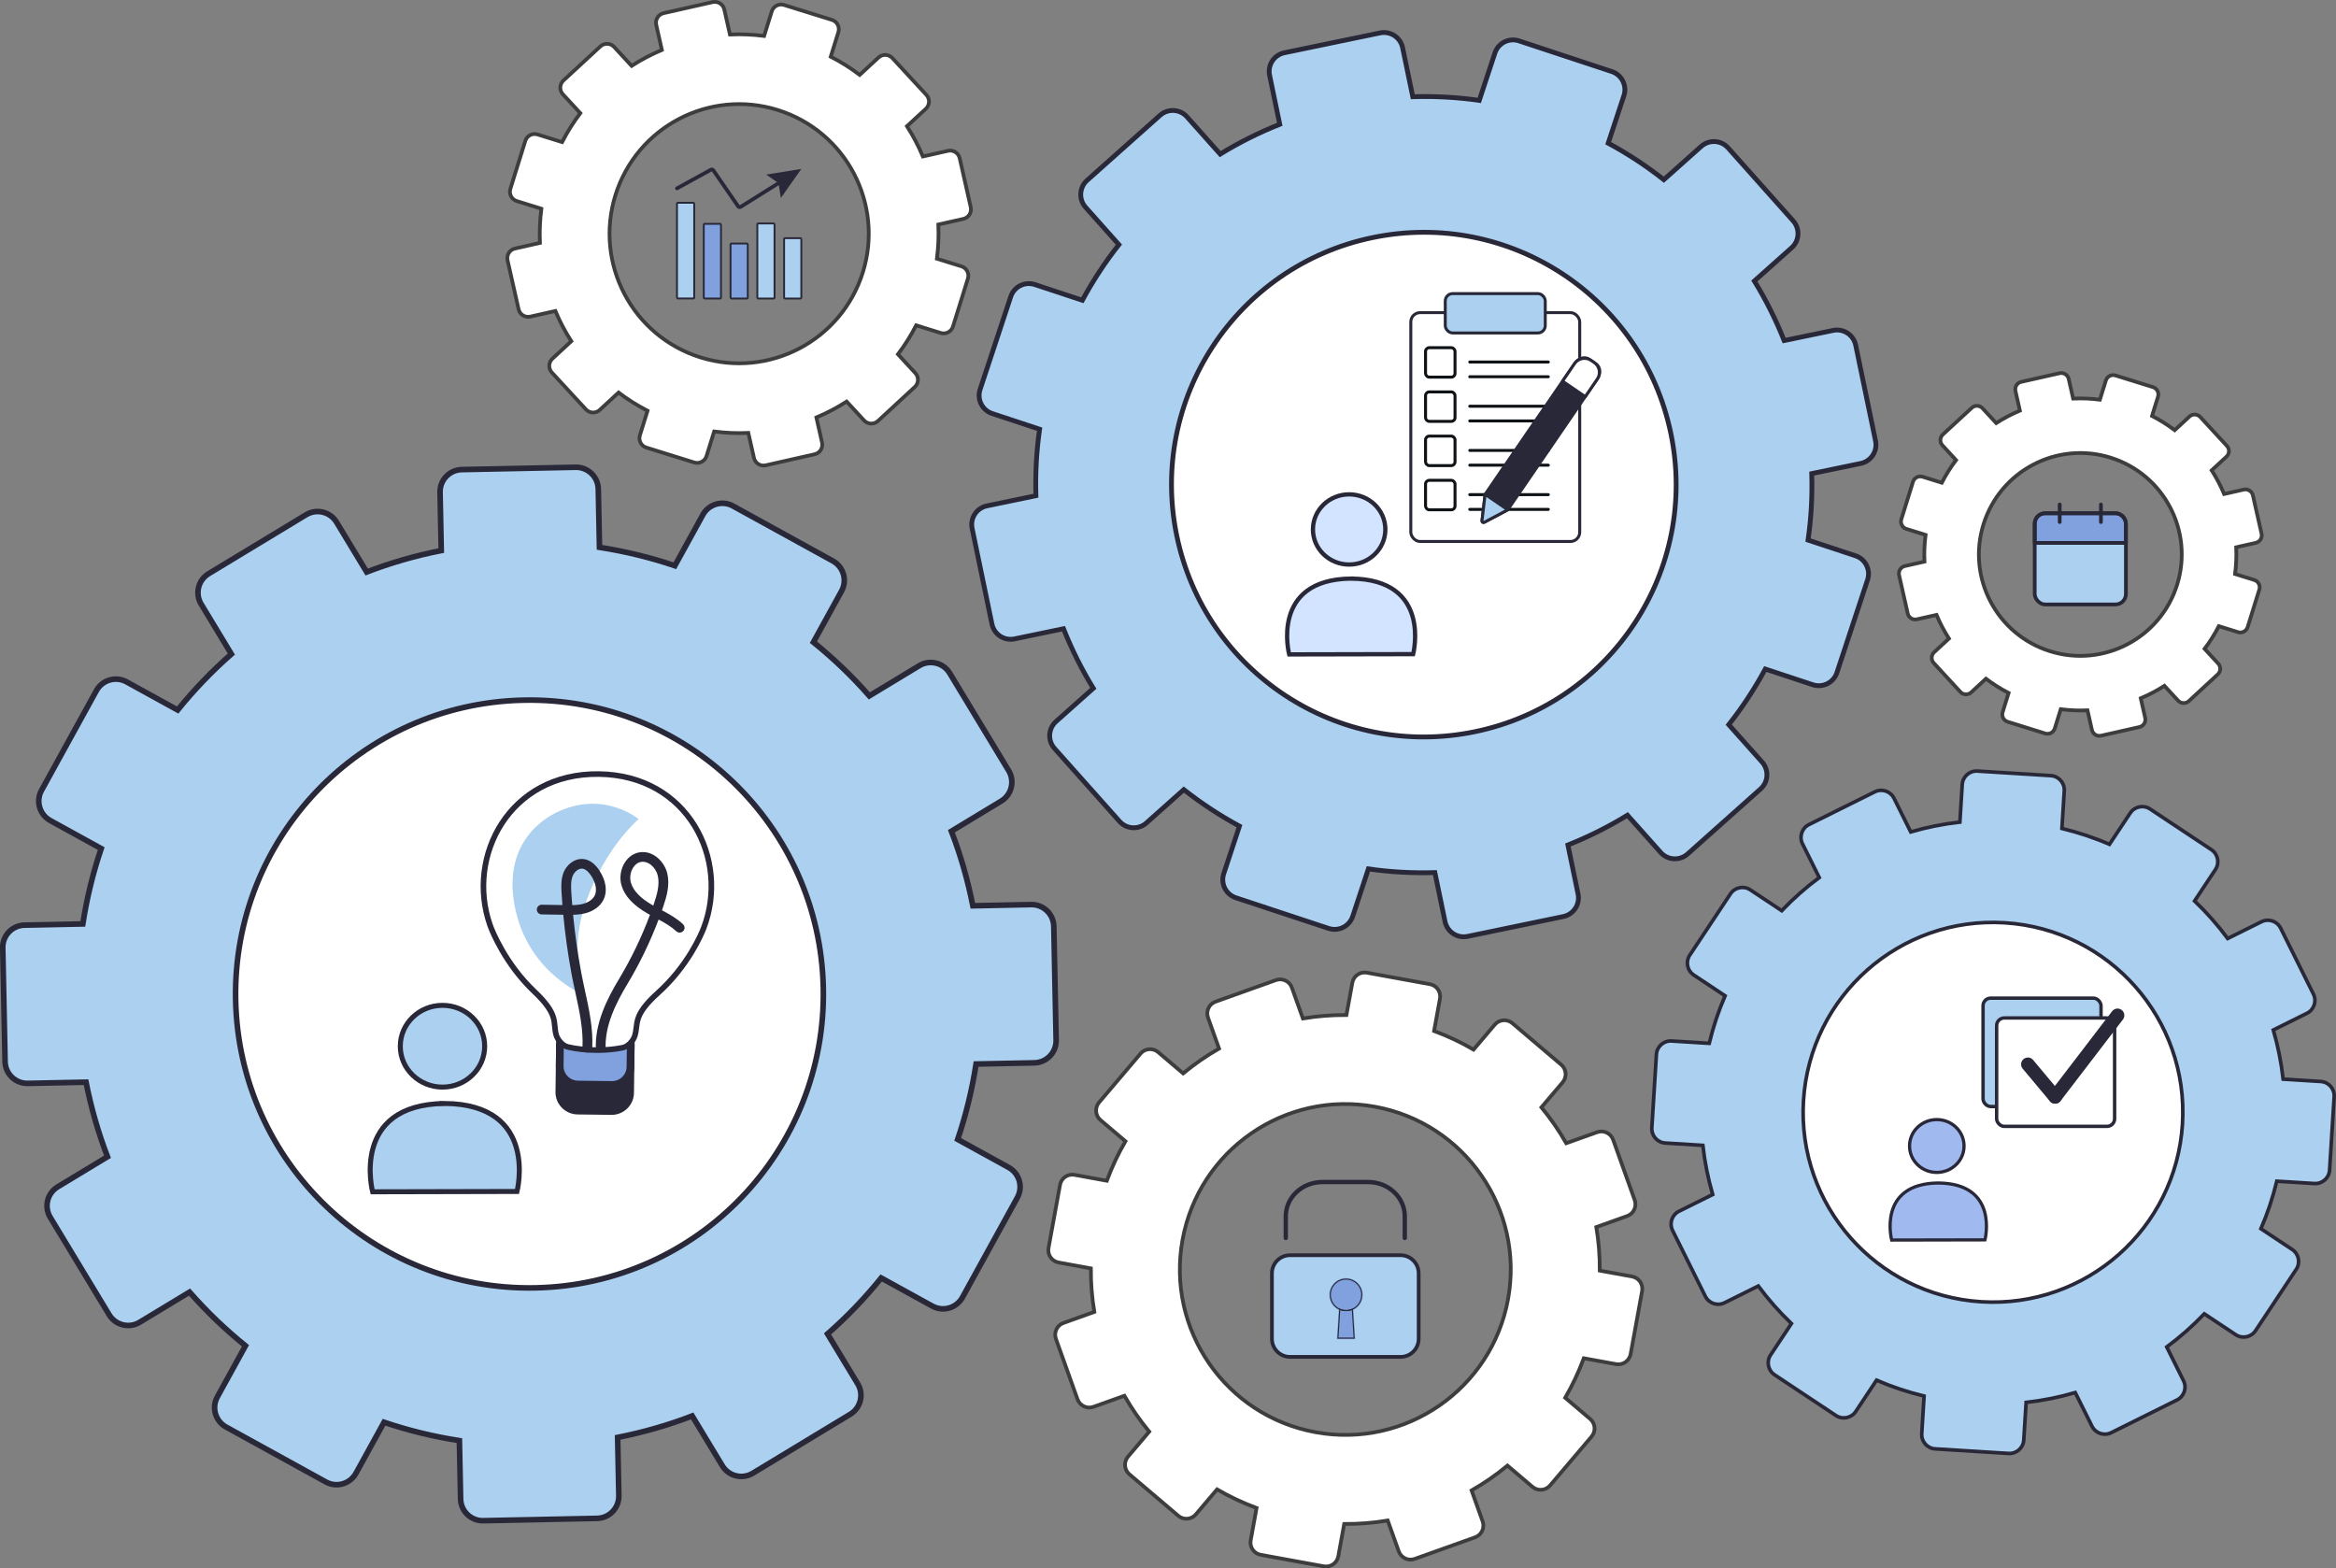 <?xml version="1.0" encoding="UTF-8"?> <svg xmlns="http://www.w3.org/2000/svg" id="Layer_2" data-name="Layer 2" viewBox="0 0 1424.56 956.39"><rect x="0" y="0" width="1424.56" height="956.39" fill="#808080" stroke="none"/> <defs> <style> .cls-1, .cls-2, .cls-3, .cls-4, .cls-5, .cls-6, .cls-7, .cls-8, .cls-9, .cls-10, .cls-11, .cls-12, .cls-13, .cls-14, .cls-15, .cls-16, .cls-17, .cls-18, .cls-19, .cls-20, .cls-21, .cls-22, .cls-23 { stroke: #292838; } .cls-1, .cls-2, .cls-4, .cls-8, .cls-10, .cls-11, .cls-12, .cls-15, .cls-17, .cls-18, .cls-19, .cls-24, .cls-21, .cls-22 { stroke-linecap: round; } .cls-1, .cls-2, .cls-4, .cls-9, .cls-11, .cls-12, .cls-15, .cls-17, .cls-19, .cls-21, .cls-22 { stroke-linejoin: round; } .cls-1, .cls-2, .cls-4, .cls-9, .cls-25, .cls-24 { stroke-width: 1.81px; } .cls-1, .cls-6, .cls-7, .cls-9, .cls-11, .cls-13, .cls-16, .cls-20, .cls-26 { fill: #acd0ef; } .cls-2, .cls-17, .cls-27 { fill: #292838; } .cls-3, .cls-5, .cls-6, .cls-7, .cls-8, .cls-10, .cls-25, .cls-13, .cls-14, .cls-28, .cls-16, .cls-29, .cls-18, .cls-24, .cls-20, .cls-23 { stroke-miterlimit: 10; } .cls-3, .cls-7 { stroke-width: 1.14px; } .cls-3, .cls-28, .cls-19, .cls-30 { fill: #80a1de; } .cls-4, .cls-12, .cls-29, .cls-31, .cls-21 { fill: #fff; } .cls-5 { stroke-width: 3.05px; } .cls-5, .cls-8, .cls-10, .cls-25, .cls-14, .cls-15, .cls-18, .cls-24, .cls-22, .cls-23 { fill: none; } .cls-6 { stroke-width: 2.93px; } .cls-8, .cls-16, .cls-29, .cls-22 { stroke-width: 2.27px; } .cls-10 { stroke-width: .66px; } .cls-11, .cls-12 { stroke-width: 2.08px; } .cls-25, .cls-24 { stroke: #101316; } .cls-13 { stroke-width: 2.2px; } .cls-14 { stroke-width: 2.62px; } .cls-15 { stroke-width: 8.3px; } .cls-28 { stroke: #80a1de; stroke-width: 1.33px; } .cls-29 { stroke: #3d3d3d; } .cls-17, .cls-19 { stroke-width: 4.7px; } .cls-18 { stroke-width: 2.65px; } .cls-20 { stroke-width: 3.41px; } .cls-27, .cls-32, .cls-26, .cls-33, .cls-30, .cls-31 { stroke-width: 0px; } .cls-32 { fill: #d2e4ff; } .cls-33 { fill: #a0b9ef; } .cls-21 { stroke-width: 3.41px; } .cls-23 { stroke-width: 1.97px; } </style> </defs> <g id="Layer_1-2" data-name="Layer 1"> <g> <g> <path class="cls-29" d="M586.32,162.42l-14.97-4.66c.89-6.99,1.19-13.96.87-20.84l15.25-3.44c3.22-.73,5.23-3.92,4.51-7.14l-6.74-29.86c-.73-3.22-3.92-5.23-7.14-4.51l-15.3,3.45c-2.7-6.42-5.94-12.59-9.7-18.46l11.52-10.64c2.42-2.24,2.57-6.01.34-8.43l-20.77-22.49c-2.24-2.42-6.01-2.57-8.43-.34l-11.49,10.61c-5.49-4.17-11.4-7.88-17.66-11.11l4.66-14.97c.98-3.15-.78-6.49-3.93-7.47l-29.23-9.1c-3.15-.98-6.49.78-7.47,3.93l-4.66,14.97c-6.99-.89-13.96-1.19-20.84-.87l-3.44-15.26c-.73-3.22-3.92-5.23-7.14-4.51l-29.86,6.74c-3.22.73-5.23,3.92-4.51,7.14l3.45,15.3c-6.42,2.7-12.59,5.94-18.46,9.7l-10.64-11.52c-2.24-2.42-6.01-2.57-8.43-.34l-22.49,20.77c-2.42,2.24-2.57,6.01-.34,8.43l10.61,11.49c-4.17,5.49-7.88,11.4-11.11,17.66l-14.97-4.66c-3.15-.98-6.49.78-7.47,3.93l-9.1,29.23c-.98,3.15.78,6.49,3.93,7.47l14.97,4.66c-.89,6.99-1.19,13.96-.87,20.84l-15.25,3.44c-3.22.73-5.23,3.92-4.51,7.14l6.74,29.86c.73,3.22,3.92,5.23,7.14,4.51l15.3-3.45c2.7,6.42,5.94,12.59,9.7,18.46l-11.52,10.64c-2.42,2.24-2.57,6.01-.34,8.43l20.77,22.49c2.24,2.42,6.01,2.57,8.43.34l11.49-10.61c5.49,4.17,11.4,7.88,17.66,11.11l-4.66,14.97c-.98,3.15.78,6.49,3.93,7.47l29.23,9.1c3.15.98,6.49-.78,7.47-3.93l4.66-14.97c6.99.89,13.96,1.19,20.84.87l3.44,15.25c.73,3.22,3.92,5.23,7.14,4.51l29.86-6.74c3.22-.73,5.23-3.92,4.51-7.14l-3.45-15.3c6.42-2.7,12.59-5.94,18.46-9.7l10.64,11.52c2.24,2.42,6.01,2.57,8.43.34l22.49-20.77c2.42-2.24,2.57-6.01.34-8.43l-10.61-11.49c4.17-5.49,7.88-11.4,11.11-17.66l14.97,4.66c3.15.98,6.49-.78,7.47-3.93l9.1-29.23c.98-3.15-.78-6.49-3.93-7.47ZM427.27,217.97c-41.67-12.97-64.94-57.26-51.97-98.94,12.97-41.67,57.26-64.94,98.94-51.97,41.67,12.97,64.94,57.26,51.97,98.94-12.97,41.67-57.26,64.94-98.94,51.97Z"></path> <g> <g> <rect class="cls-7" x="412.85" y="123.65" width="10.5" height="58.37" rx=".57" ry=".57"></rect> <rect class="cls-3" x="429.18" y="136.49" width="10.5" height="45.54" rx=".57" ry=".57"></rect> <rect class="cls-3" x="445.51" y="148.5" width="10.5" height="33.53" rx=".57" ry=".57"></rect> <rect class="cls-7" x="461.83" y="136.27" width="10.5" height="45.76" rx=".57" ry=".57"></rect> <rect class="cls-7" x="478.16" y="145.22" width="10.5" height="36.81" rx=".57" ry=".57"></rect> </g> <g> <path class="cls-8" d="M412.85,114.86l20.7-11.37c.5-.27,1.12-.12,1.44.34l15.17,22.02c.33.48.99.62,1.49.31l25.5-15.95"></path> <polygon class="cls-27" points="476.2 120.73 474.77 111.7 467.27 106.45 488.66 103.01 476.2 120.73"></polygon> </g> </g> </g> <g> <circle class="cls-31" cx="322.89" cy="606.14" r="179.07"></circle> <path class="cls-20" d="M628.83,551.62l-35.56.73c-3.1-15.68-7.46-30.89-13.09-45.47l30.35-18.36c6.4-3.87,8.45-12.19,4.58-18.59l-35.94-59.41c-3.87-6.4-12.19-8.45-18.59-4.58l-30.43,18.41c-10.42-11.87-21.83-22.82-34.11-32.74l17.15-31.16c3.6-6.55,1.22-14.78-5.33-18.39l-60.83-33.48c-6.55-3.6-14.78-1.22-18.39,5.33l-17.1,31.07c-14.8-5.02-30.17-8.76-45.96-11.22l-.73-35.56c-.15-7.47-6.34-13.41-13.81-13.26l-69.42,1.42c-7.47.15-13.41,6.34-13.26,13.81l.73,35.56c-15.68,3.1-30.88,7.46-45.47,13.09l-18.36-30.35c-3.87-6.4-12.19-8.45-18.59-4.58l-59.41,35.94c-6.4,3.87-8.45,12.19-4.58,18.59l18.41,30.43c-11.87,10.42-22.82,21.83-32.74,34.11l-31.16-17.15c-6.55-3.6-14.78-1.22-18.39,5.33l-33.48,60.83c-3.6,6.55-1.22,14.78,5.33,18.39l31.07,17.1c-5.02,14.8-8.76,30.17-11.22,45.96l-35.56.73c-7.47.15-13.41,6.34-13.26,13.81l1.42,69.42c.15,7.47,6.34,13.41,13.81,13.26l35.56-.73c3.1,15.68,7.46,30.88,13.09,45.47l-30.35,18.36c-6.4,3.87-8.45,12.19-4.58,18.59l35.94,59.41c3.87,6.4,12.19,8.45,18.59,4.58l30.43-18.41c10.42,11.87,21.83,22.82,34.11,32.74l-17.15,31.16c-3.6,6.55-1.22,14.78,5.33,18.39l60.83,33.48c6.55,3.61,14.78,1.22,18.39-5.33l17.1-31.07c14.8,5.02,30.17,8.76,45.96,11.22l.73,35.56c.15,7.47,6.34,13.41,13.81,13.26l69.42-1.42c7.47-.15,13.41-6.34,13.26-13.81l-.73-35.56c15.68-3.1,30.88-7.46,45.47-13.09l18.36,30.35c3.87,6.4,12.19,8.45,18.59,4.58l59.41-35.94c6.4-3.87,8.45-12.19,4.58-18.59l-18.41-30.43c11.87-10.42,22.82-21.83,32.74-34.11l31.16,17.15c6.55,3.61,14.78,1.22,18.39-5.33l33.48-60.83c3.6-6.55,1.22-14.78-5.33-18.39l-31.07-17.1c5.02-14.8,8.76-30.17,11.22-45.96l35.56-.73c7.47-.15,13.41-6.34,13.26-13.81l-1.42-69.42c-.15-7.47-6.34-13.41-13.81-13.26ZM326.56,785.33c-98.96,2.03-180.83-76.56-182.86-175.52-2.03-98.96,76.56-180.83,175.52-182.86,98.96-2.03,180.83,76.56,182.86,175.52,2.03,98.96-76.56,180.83-175.52,182.86Z"></path> <g> <path class="cls-17" d="M363.05,635.09l-21.56,1.66-.38,29.16c-.08,6.17,4.91,11.24,11.15,11.32l20.56.26c6.24.08,11.36-4.86,11.44-11.03l.38-29.36-21.59-2.02Z"></path> <path class="cls-19" d="M363.26,619.2l-21.66,9.13-.28,21.7c-.08,6.17,4.91,11.24,11.15,11.32l20.56.26c6.24.08,11.36-4.86,11.44-11.03l.28-21.89-21.49-9.49Z"></path> <path class="cls-21" d="M429.24,565.64c-1.46,3.85-9.63,23.32-27.99,39.82-15.8,14.22-11.78,18.68-14.16,26.26-.72,2.33-3.53,6.36-7.29,7.14-3.24.68-6.77,1.12-10.4,1.33-1.97.12-3.97.17-5.96.15-5.97-.04-11.95-.68-17.15-1.9-3.74-.89-6.44-4.99-7.1-7.32-2.18-7.65,1.96-12-13.47-26.61-17.39-16.47-25.58-36.6-26.94-40.53-14.56-41.83,11.82-92.66,66.43-91.96,54.61.7,79.67,52.19,64.03,93.62Z"></path> <path class="cls-26" d="M389.45,499.49s-20.16-17.01-47.69-5.17c-15.07,6.48-35.71,24.31-27.24,61.22,8.97,39.1,42.86,51.71,42.86,51.71,0,0-11.87-24.57.21-57.94,12.08-33.37,31.86-49.81,31.86-49.81Z"></path> <path class="cls-27" d="M416.55,563.59c-3.84-3.6-8.39-6.12-12.86-8.5.29-.8.57-1.61.83-2.41,2.02-6,4.05-12.97,2.45-19.89-1.63-7.13-8.44-14.17-16.59-13.1-3.71.49-7,2.65-9.23,6.08-2.72,4.16-3.52,9.63-2.1,14.29,1.96,6.42,7.11,11.96,15.72,16.92.52.3,1.05.59,1.58.89-5.09,13.63-11.43,26.8-18.93,39.25-7.04,11.7-14.99,27.18-14,43.22,2,.02,3.99-.03,5.96-.15,0-.02,0-.05,0-.07-.94-14.47,6.54-28.96,13.17-39.98,7.52-12.5,13.92-25.73,19.09-39.42,3.97,2.13,7.7,4.28,10.79,7.17,1.19,1.12,3.08,1.06,4.21-.12,1.13-1.19,1.08-3.06-.11-4.18ZM398.39,552.23c-.21-.13-.41-.24-.6-.35-7.25-4.18-11.52-8.6-13.01-13.53-.92-3-.36-6.67,1.4-9.38.9-1.38,2.5-3.1,5-3.42.54-.07,1.09-.07,1.6-.01,4.01.46,7.45,4.48,8.38,8.55,1.24,5.45-.53,11.49-2.29,16.72-.17.47-.32.93-.48,1.41Z"></path> <path class="cls-27" d="M357.85,641.78c-1.55-.18-2.71-1.51-2.63-3.07.54-11.07-1.9-22.31-4.27-33.18-.82-3.75-1.66-7.63-2.37-11.46-2.23-11.96-3.93-24.1-5.08-36.26l-13.19-.21c-1.65-.03-2.96-1.37-2.93-3,.03-1.63,1.38-2.93,3.03-2.9l12.58.2c-.19-2.43-.37-4.87-.52-7.3-.28-4.44-.38-8.76,1.33-12.84,1.86-4.43,6.59-8.53,12.07-7.91.06,0,.11.01.17.02,3.63.48,6.87,2.88,9.61,7.15,3.96,6.16,4.85,12.55,2.44,17.54-1.88,3.89-5.82,6.9-10.82,8.26-2.58.7-5.23.94-7.78,1.01,1.14,11.78,2.79,23.56,4.95,35.16.7,3.74,1.53,7.58,2.34,11.29,2.45,11.24,4.98,22.87,4.4,34.71-.08,1.63-1.48,2.88-3.12,2.8-.07,0-.13,0-.2-.02ZM355.18,529.71c-2.43-.28-4.89,1.96-5.88,4.31-1.22,2.92-1.13,6.35-.89,10.21.16,2.57.34,5.14.55,7.72,2.31-.04,4.59-.23,6.72-.81,3.33-.91,5.89-2.77,7.02-5.12,1.48-3.07.7-7.49-2.09-11.83-1.21-1.88-3.12-4.17-5.37-4.47h-.06Z"></path> </g> <g> <g> <ellipse class="cls-26" cx="269.84" cy="637.99" rx="25.73" ry="24.93"></ellipse> <path class="cls-26" d="M271.14,672.89c-57.85.72-43.91,53.86-43.91,53.86l44.03-.1,44.03-.1s13.69-53.2-44.16-53.67Z"></path> </g> <g> <ellipse class="cls-5" cx="269.84" cy="637.99" rx="25.73" ry="24.93"></ellipse> <path class="cls-5" d="M271.14,672.89c-57.85.72-43.91,53.86-43.91,53.86l44.03-.1,44.03-.1s13.69-53.2-44.16-53.67Z"></path> </g> </g> </g> <g> <circle class="cls-31" cx="868.29" cy="295.52" r="153.71"></circle> <path class="cls-6" d="M1117.92,201.48l-29.89,6.2c-5.08-12.74-11.15-24.89-18.18-36.32l22.73-20.26c4.79-4.27,5.21-11.62.94-16.41l-39.66-44.49c-4.27-4.79-11.62-5.21-16.41-.94l-22.79,20.32c-10.65-8.38-22.01-15.83-33.93-22.28l9.58-28.99c2.01-6.09-1.29-12.67-7.39-14.68l-56.59-18.7c-6.09-2.01-12.67,1.29-14.68,7.39l-9.55,28.91c-13.28-1.92-26.84-2.66-40.55-2.25l-6.2-29.89c-1.3-6.28-7.45-10.32-13.74-9.02l-58.36,12.1c-6.28,1.3-10.32,7.45-9.02,13.74l6.2,29.89c-12.74,5.08-24.89,11.15-36.32,18.18l-20.26-22.73c-4.27-4.79-11.62-5.21-16.41-.94l-44.49,39.66c-4.79,4.27-5.21,11.62-.94,16.41l20.32,22.79c-8.38,10.65-15.83,22.01-22.28,33.93l-28.99-9.58c-6.09-2.01-12.67,1.29-14.68,7.39l-18.7,56.59c-2.01,6.09,1.29,12.67,7.39,14.68l28.91,9.55c-1.92,13.28-2.66,26.84-2.25,40.55l-29.89,6.2c-6.28,1.3-10.32,7.45-9.02,13.74l12.1,58.36c1.3,6.28,7.45,10.32,13.74,9.02l29.89-6.2c5.08,12.74,11.15,24.89,18.18,36.32l-22.73,20.26c-4.79,4.27-5.21,11.62-.94,16.41l39.66,44.49c4.27,4.79,11.62,5.21,16.41.94l22.79-20.32c10.65,8.38,22.01,15.83,33.93,22.28l-9.58,28.99c-2.01,6.09,1.29,12.67,7.39,14.68l56.59,18.7c6.09,2.01,12.67-1.29,14.68-7.39l9.55-28.91c13.28,1.92,26.84,2.66,40.55,2.25l6.2,29.89c1.3,6.28,7.45,10.32,13.74,9.02l58.36-12.1c6.28-1.3,10.32-7.45,9.02-13.74l-6.2-29.89c12.74-5.08,24.89-11.15,36.32-18.18l20.26,22.73c4.27,4.79,11.62,5.21,16.41.94l44.49-39.66c4.79-4.27,5.21-11.62.94-16.41l-20.32-22.79c8.38-10.65,15.83-22.01,22.28-33.93l28.99,9.58c6.09,2.01,12.67-1.29,14.68-7.39l18.7-56.59c2.01-6.09-1.29-12.67-7.39-14.68l-28.91-9.55c1.92-13.28,2.66-26.84,2.25-40.55l29.89-6.2c6.28-1.3,10.32-7.45,9.02-13.74l-12.1-58.36c-1.3-6.28-7.45-10.32-13.74-9.02ZM899.51,446.17c-83.2,17.25-164.63-36.22-181.87-119.42-17.25-83.2,36.22-164.63,119.42-181.87,83.2-17.25,164.63,36.22,181.87,119.42,17.25,83.2-36.22,164.63-119.42,181.87Z"></path> <g> <g> <ellipse class="cls-32" cx="822.75" cy="322.86" rx="22.08" ry="21.4"></ellipse> <path class="cls-32" d="M823.87,352.81c-49.65.62-37.69,46.24-37.69,46.24l37.8-.08,37.8-.08s11.75-45.67-37.91-46.07Z"></path> </g> <g> <ellipse class="cls-14" cx="822.75" cy="322.86" rx="22.08" ry="21.4"></ellipse> <path class="cls-14" d="M823.87,352.81c-49.65.62-37.69,46.24-37.69,46.24l37.8-.08,37.8-.08s11.75-45.67-37.91-46.07Z"></path> </g> </g> <g> <g> <rect class="cls-4" x="860.35" y="190.64" width="103.01" height="139.56" rx="5.69" ry="5.69"></rect> <rect class="cls-1" x="881.36" y="179.05" width="60.99" height="23.99" rx="4.49" ry="4.49"></rect> <g> <g> <rect class="cls-25" x="869.34" y="292.9" width="17.97" height="17.97" rx="2.25" ry="2.25"></rect> <g> <line class="cls-24" x1="896.3" y1="310.62" x2="944.21" y2="310.62"></line> <line class="cls-24" x1="896.3" y1="301.63" x2="944.21" y2="301.63"></line> </g> </g> <g> <rect class="cls-25" x="869.34" y="265.94" width="17.97" height="17.97" rx="2.25" ry="2.25"></rect> <g> <line class="cls-24" x1="896.3" y1="283.66" x2="944.21" y2="283.66"></line> <line class="cls-24" x1="896.3" y1="274.67" x2="944.21" y2="274.67"></line> </g> </g> <g> <rect class="cls-25" x="869.34" y="238.98" width="17.97" height="17.97" rx="2.25" ry="2.25"></rect> <g> <line class="cls-24" x1="896.3" y1="256.7" x2="944.21" y2="256.7"></line> <line class="cls-24" x1="896.3" y1="247.71" x2="944.21" y2="247.71"></line> </g> </g> <g> <rect class="cls-25" x="869.34" y="212.02" width="17.97" height="17.97" rx="2.25" ry="2.25"></rect> <g> <line class="cls-24" x1="896.3" y1="229.74" x2="944.21" y2="229.74"></line> <line class="cls-24" x1="896.3" y1="220.75" x2="944.21" y2="220.75"></line> </g> </g> </g> </g> <g> <path class="cls-2" d="M919.48,310.89s54.71-79.92,54.71-79.92c2.18-3.19,1.81-7.23-.82-9.03l-4.28-2.93c-2.63-1.8-6.54-.68-8.72,2.51l-54.71,79.92-1.9,16.12c-.09.75.7,1.3,1.37.94l14.34-7.61Z"></path> <path class="cls-4" d="M964.4,218.7h2.22c4.01,0,7.26,3.25,7.26,7.26v13h-16.74v-13c0-4.01,3.25-7.26,7.26-7.26Z" transform="translate(298.04 -505.38) rotate(34.39)"></path> <path class="cls-9" d="M905.67,301.43l-1.9,16.12c-.09.75.7,1.3,1.37.94l14.34-7.61-13.81-9.45Z"></path> </g> </g> </g> <g> <circle class="cls-31" cx="1215.37" cy="678.26" r="115.68"></circle> <path class="cls-13" d="M1415.26,659.49l-22.93-1.43c-1.16-10.26-3.16-20.28-6-29.97l20.52-10.2c4.33-2.15,6.09-7.4,3.94-11.72l-19.97-40.16c-2.15-4.32-7.4-6.09-11.72-3.94l-20.58,10.23c-6.07-8.2-12.84-15.86-20.21-22.9l12.71-19.15c2.67-4.02,1.57-9.45-2.45-12.12l-37.37-24.8c-4.02-2.67-9.45-1.57-12.12,2.45l-12.67,19.09c-9.26-4.03-18.96-7.25-28.99-9.68l1.43-22.93c.3-4.82-3.36-8.97-8.18-9.27l-44.77-2.79c-4.82-.3-8.97,3.36-9.27,8.18l-1.43,22.93c-10.26,1.16-20.28,3.16-29.97,6l-10.2-20.52c-2.15-4.32-7.4-6.09-11.72-3.94l-40.16,19.97c-4.33,2.15-6.09,7.4-3.94,11.72l10.23,20.58c-8.2,6.07-15.86,12.84-22.9,20.21l-19.15-12.71c-4.02-2.67-9.45-1.57-12.12,2.45l-24.8,37.37c-2.67,4.02-1.57,9.45,2.45,12.12l19.09,12.67c-4.03,9.26-7.25,18.96-9.68,28.99l-22.93-1.43c-4.82-.3-8.97,3.36-9.27,8.18l-2.79,44.77c-.3,4.82,3.36,8.97,8.18,9.27l22.93,1.43c1.16,10.26,3.16,20.28,6,29.97l-20.52,10.2c-4.33,2.15-6.09,7.4-3.94,11.72l19.97,40.16c2.15,4.33,7.4,6.09,11.72,3.94l20.58-10.23c6.07,8.2,12.84,15.86,20.21,22.9l-12.71,19.15c-2.67,4.02-1.57,9.45,2.45,12.12l37.37,24.8c4.02,2.67,9.45,1.57,12.12-2.45l12.67-19.09c9.26,4.03,18.96,7.25,28.99,9.68l-1.43,22.93c-.3,4.82,3.36,8.97,8.18,9.27l44.77,2.79c4.82.3,8.97-3.36,9.27-8.18l1.43-22.93c10.26-1.16,20.28-3.16,29.97-6l10.2,20.52c2.15,4.33,7.4,6.09,11.72,3.94l40.16-19.97c4.33-2.15,6.09-7.4,3.94-11.72l-10.23-20.58c8.2-6.07,15.86-12.84,22.9-20.21l19.15,12.71c4.02,2.67,9.45,1.57,12.12-2.45l24.8-37.37c2.67-4.02,1.57-9.45-2.45-12.12l-19.09-12.67c4.03-9.26,7.25-18.96,9.68-28.99l22.93,1.43c4.82.3,8.97-3.36,9.27-8.18l2.79-44.77c.3-4.82-3.36-8.97-8.18-9.27ZM1208.17,793.82c-63.82-3.98-112.33-58.94-108.35-122.76,3.98-63.82,58.94-112.33,122.76-108.35,63.82,3.98,112.33,58.94,108.35,122.76-3.98,63.82-58.94,112.33-122.76,108.35Z"></path> <g> <g> <ellipse class="cls-33" cx="1181.11" cy="698.83" rx="16.62" ry="16.11"></ellipse> <path class="cls-33" d="M1181.95,721.38c-37.37.47-28.36,34.8-28.36,34.8l28.45-.06,28.45-.06s8.84-34.37-28.53-34.67Z"></path> </g> <g> <ellipse class="cls-23" cx="1181.11" cy="698.83" rx="16.62" ry="16.11"></ellipse> <path class="cls-23" d="M1181.95,721.38c-37.37.47-28.36,34.8-28.36,34.8l28.45-.06,28.45-.06s8.84-34.37-28.53-34.67Z"></path> </g> </g> <g> <rect class="cls-11" x="1209.32" y="608.66" width="71.94" height="66.09" rx="4.64" ry="4.64"></rect> <rect class="cls-12" x="1217.61" y="620.76" width="71.94" height="66.09" rx="4.64" ry="4.64"></rect> <line class="cls-15" x1="1236.67" y1="649.02" x2="1253.27" y2="668.86"></line> <line class="cls-15" x1="1253.27" y1="668.86" x2="1291.33" y2="619.16"></line> </g> </g> <g> <path class="cls-29" d="M995.28,778.41l-19.69-3.59c.05-8.99-.65-17.87-2.11-26.55l18.8-6.72c3.96-1.42,6.03-5.78,4.61-9.74l-13.15-36.8c-1.42-3.96-5.78-6.03-9.74-4.61l-18.86,6.74c-4.41-7.72-9.48-15.04-15.14-21.89l12.96-15.26c2.72-3.21,2.33-8.02-.88-10.74l-29.79-25.3c-3.21-2.72-8.02-2.33-10.74.88l-12.92,15.22c-7.6-4.43-15.66-8.22-24.09-11.35l3.59-19.69c.76-4.14-1.99-8.11-6.13-8.86l-38.45-7.01c-4.14-.76-8.11,1.99-8.86,6.13l-3.59,19.69c-8.99-.05-17.87.65-26.55,2.11l-6.72-18.8c-1.42-3.96-5.78-6.03-9.74-4.61l-36.8,13.15c-3.96,1.42-6.03,5.78-4.61,9.74l6.74,18.86c-7.72,4.41-15.04,9.48-21.89,15.14l-15.26-12.96c-3.21-2.72-8.02-2.33-10.74.88l-25.3,29.79c-2.72,3.21-2.33,8.02.88,10.74l15.22,12.92c-4.43,7.6-8.22,15.66-11.35,24.09l-19.69-3.59c-4.14-.76-8.11,1.99-8.86,6.13l-7.01,38.45c-.76,4.14,1.99,8.11,6.13,8.86l19.69,3.59c-.05,8.99.65,17.87,2.11,26.55l-18.8,6.72c-3.96,1.42-6.03,5.78-4.61,9.74l13.15,36.8c1.42,3.96,5.78,6.03,9.74,4.61l18.86-6.74c4.41,7.72,9.48,15.04,15.14,21.89l-12.96,15.26c-2.72,3.21-2.33,8.02.88,10.74l29.79,25.3c3.21,2.72,8.02,2.33,10.74-.88l12.92-15.22c7.6,4.43,15.66,8.22,24.09,11.35l-3.59,19.69c-.76,4.14,1.99,8.11,6.13,8.86l38.45,7.01c4.14.76,8.11-1.99,8.86-6.13l3.59-19.69c8.99.05,17.87-.65,26.55-2.11l6.72,18.8c1.42,3.96,5.78,6.03,9.74,4.61l36.8-13.15c3.96-1.42,6.03-5.78,4.61-9.74l-6.74-18.86c7.72-4.41,15.04-9.48,21.89-15.14l15.26,12.96c3.21,2.72,8.02,2.33,10.74-.88l25.3-29.79c2.72-3.21,2.33-8.02-.88-10.74l-15.22-12.92c4.43-7.6,8.22-15.66,11.35-24.09l19.69,3.59c4.14.76,8.11-1.99,8.86-6.13l7.01-38.45c.76-4.14-1.99-8.11-6.13-8.86ZM802.29,873.37c-54.81-10-91.14-62.54-81.14-117.36,10-54.81,62.54-91.14,117.36-81.14,54.81,10,91.14,62.54,81.14,117.36-10,54.81-62.54,91.14-117.36,81.14Z"></path> <g> <path class="cls-16" d="M854.11,765.43h-67.42c-6.09,0-11.03,4.94-11.03,11.03v39.92c0,6.09,4.94,11.05,11.03,11.05h67.42c6.09,0,11.03-4.95,11.03-11.05v-39.92c0-6.09-4.94-11.03-11.03-11.03Z"></path> <path class="cls-18" d="M784.1,754.9v-13.21c0-11.54,10.01-20.89,22.36-20.89h27.86c12.35,0,22.36,9.35,22.36,20.89v13.21"></path> <g> <g> <path class="cls-28" d="M830.45,789.59c0,3.95-2.37,7.32-5.76,8.8-1.17.51-2.47.8-3.83.8-1.37,0-2.67-.29-3.84-.8-3.39-1.48-5.76-4.85-5.76-8.8,0-5.29,4.3-9.59,9.6-9.59,5.29,0,9.59,4.3,9.59,9.59Z"></path> <path class="cls-28" d="M825.8,815.99h-9.89s1.11-17.61,1.11-17.61c1.17.51,2.47.8,3.84.8,1.36,0,2.66-.29,3.83-.8l1.11,17.61Z"></path> </g> <g> <path class="cls-10" d="M830.45,789.59c0,3.95-2.37,7.32-5.76,8.8-1.17.51-2.47.8-3.83.8-1.37,0-2.67-.29-3.84-.8-3.39-1.48-5.76-4.85-5.76-8.8,0-5.29,4.3-9.59,9.6-9.59,5.29,0,9.59,4.3,9.59,9.59Z"></path> <path class="cls-10" d="M825.8,815.99h-9.89s1.11-17.61,1.11-17.61c1.17.51,2.47.8,3.84.8,1.36,0,2.66-.29,3.83-.8l1.11,17.61Z"></path> </g> </g> </g> </g> <g> <path class="cls-29" d="M1374.73,353.68l-11.72-3.65c.7-5.47.93-10.92.68-16.31l11.94-2.69c2.52-.57,4.1-3.07,3.53-5.58l-5.27-23.37c-.57-2.52-3.07-4.1-5.58-3.53l-11.97,2.7c-2.11-5.02-4.65-9.85-7.59-14.44l9.02-8.33c1.9-1.75,2.01-4.71.26-6.6l-16.25-17.6c-1.75-1.9-4.71-2.01-6.6-.26l-8.99,8.3c-4.3-3.26-8.92-6.16-13.82-8.69l3.65-11.72c.77-2.46-.61-5.08-3.07-5.85l-22.88-7.12c-2.46-.77-5.08.61-5.85,3.07l-3.65,11.72c-5.47-.7-10.92-.93-16.31-.68l-2.69-11.94c-.57-2.52-3.07-4.1-5.58-3.53l-23.37,5.27c-2.52.57-4.1,3.07-3.53,5.58l2.7,11.97c-5.02,2.11-9.85,4.65-14.44,7.59l-8.33-9.02c-1.75-1.9-4.71-2.01-6.6-.26l-17.6,16.25c-1.9,1.75-2.01,4.71-.26,6.6l8.3,8.99c-3.26,4.3-6.16,8.92-8.69,13.82l-11.72-3.65c-2.46-.77-5.08.61-5.85,3.07l-7.12,22.88c-.77,2.46.61,5.08,3.07,5.85l11.72,3.65c-.7,5.47-.93,10.92-.68,16.31l-11.94,2.69c-2.52.57-4.1,3.07-3.53,5.58l5.27,23.37c.57,2.52,3.07,4.1,5.58,3.53l11.97-2.7c2.11,5.02,4.65,9.85,7.59,14.44l-9.02,8.33c-1.9,1.75-2.01,4.71-.26,6.6l16.25,17.6c1.75,1.9,4.71,2.01,6.6.26l8.99-8.3c4.3,3.26,8.92,6.16,13.82,8.69l-3.65,11.72c-.77,2.46.61,5.08,3.07,5.85l22.88,7.12c2.46.77,5.08-.61,5.85-3.07l3.65-11.72c5.47.7,10.92.93,16.31.68l2.69,11.94c.57,2.52,3.07,4.1,5.58,3.53l23.37-5.27c2.52-.57,4.1-3.07,3.53-5.58l-2.7-11.97c5.02-2.11,9.85-4.65,14.44-7.59l8.33,9.02c1.75,1.9,4.71,2.01,6.6.26l17.6-16.25c1.9-1.75,2.01-4.71.26-6.6l-8.3-8.99c3.26-4.3,6.16-8.92,8.69-13.82l11.72,3.65c2.46.77,5.08-.61,5.85-3.07l7.12-22.88c.77-2.46-.61-5.08-3.07-5.85ZM1250.26,397.15c-32.61-10.15-50.82-44.81-40.67-77.43,10.15-32.61,44.81-50.82,77.43-40.67,32.61,10.15,50.82,44.81,40.67,77.43-10.15,32.61-44.81,50.82-77.43,40.67Z"></path> <g> <g> <rect class="cls-26" x="1240.83" y="312.98" width="55.61" height="55.61" rx="6.37" ry="6.37"></rect> <path class="cls-26" d="M1296.44,319.35v11.73h-55.61s0-11.73,0-11.73c0-3.52,2.85-6.37,6.37-6.37h42.86c3.52,0,6.37,2.85,6.37,6.37Z"></path> </g> <path class="cls-30" d="M1296.44,319.35v11.73h-55.61s0-11.73,0-11.73c0-3.52,2.85-6.37,6.37-6.37h42.86c3.52,0,6.37,2.85,6.37,6.37Z"></path> <g> <rect class="cls-22" x="1240.83" y="312.98" width="55.61" height="55.61" rx="6.37" ry="6.37"></rect> <path class="cls-22" d="M1296.44,319.35v11.73h-55.61s0-11.73,0-11.73c0-3.52,2.85-6.37,6.37-6.37h42.86c3.52,0,6.37,2.85,6.37,6.37Z"></path> <line class="cls-22" x1="1256.06" y1="307.62" x2="1256.06" y2="318.34"></line> <line class="cls-22" x1="1281.21" y1="307.62" x2="1281.21" y2="318.34"></line> </g> </g> </g> </g> </g> </svg> 